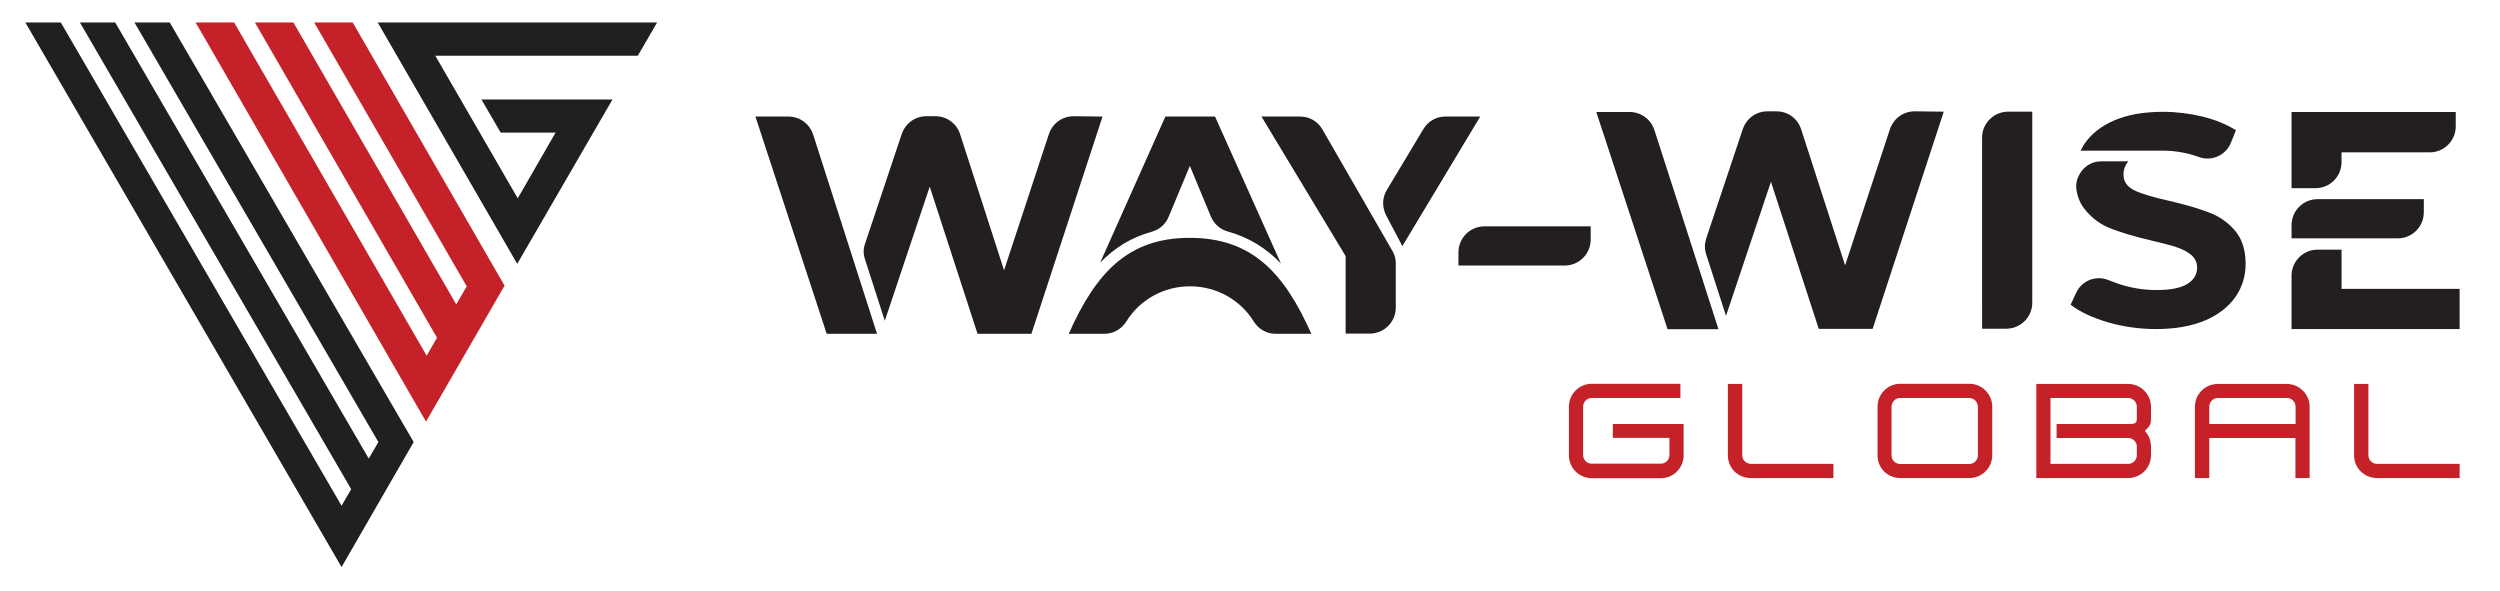 <?xml version="1.0" encoding="utf-8"?>
<!-- Generator: Adobe Illustrator 24.0.1, SVG Export Plug-In . SVG Version: 6.00 Build 0)  -->
<svg version="1.1" id="Layer_1" xmlns="http://www.w3.org/2000/svg" xmlns:xlink="http://www.w3.org/1999/xlink" x="0px" y="0px"
	 viewBox="0 0 1480 350" style="enable-background:new 0 0 1480 350;" xml:space="preserve">
<style type="text/css">
	.st0{fill:#C42228;}
	.st1{fill:#221F1F;}
	.st2{fill-rule:evenodd;clip-rule:evenodd;fill:#231F20;}
</style>
<g>
	<g>
		<polygon class="st0" points="115.8,13.3 138.6,13.3 252.6,210.6 258.7,199.9 150.9,13.3 173.7,13.3 270.1,180.2 276.3,169.5 
			186,13.3 208.8,13.3 298.7,169.1 252.2,249.6 		"/>
		<polygon class="st1" points="223.6,13.3 389,13.3 377.6,33 257.7,33 306.5,117.4 328.9,78.5 296.4,78.5 285,58.9 362.6,58.9 
			306.2,156.2 		"/>
		<polygon class="st1" points="244.9,261.7 202.2,335.7 15,13.3 36,13.3 36,13.3 202.2,299.4 207.9,289.6 47.3,13.3 68.2,13.3 
			68.2,13.3 218.3,271.5 224,261.7 79.6,13.3 100.5,13.3 100.5,13.3 		"/>
	</g>
	<g>
		<g>
			<g>
				<path class="st0" d="M1359,259.3h-51.1V283h-8.5v-42.2c0-7.5,6.1-13.5,13.5-13.5h40.9c7.4,0,13.5,6.1,13.5,13.5V283h-8.4v-23.7
					H1359z M1359,240.8c0-2.8-2.3-5.2-5.1-5.2H1313c-2.8,0-5.1,2.3-5.1,5.2V251h51.1L1359,240.8L1359,240.8z"/>
				<path class="st0" d="M1205.5,227.3h54.4c7.4,0,13.5,6.1,13.5,13.5v7.4c0,3.5-1.3,4.5-3.6,6.9c2.3,2.5,3.6,5.8,3.6,9.3v5.1
					c0,7.5-6.1,13.5-13.5,13.5h-54.4V227.3z M1265,269.5v-5.1c0-2.8-2.3-5.1-5.1-5.1h-42.4V251h42.4c2.8,0,5.1,0.1,5.1-2.8v-7.4
					c0-2.8-2.3-5.2-5.1-5.2h-46v39h46C1262.8,274.6,1265,272.3,1265,269.5z"/>
				<path class="st0" d="M928.8,269.5v-28.8c0-7.5,6.1-13.5,13.5-13.5h52.5v8.4h-52.5c-2.8,0-5.1,2.3-5.1,5.2v28.6
					c0,2.8,2.3,5.1,5.1,5.1h40.9c2.8,0,5.1-2.3,5.1-5.1v-10.2h-33.5V251h41.9v18.6c0,7.5-6.1,13.5-13.5,13.5h-40.9
					C934.8,283,928.8,277.1,928.8,269.5z"/>
				<path class="st0" d="M1393.6,269.5v-42.2h8.5v42.2c0,2.8,2.3,5.1,5.1,5.1h48.9v8.4h-48.9C1399.7,283,1393.6,277.1,1393.6,269.5z
					"/>
				<path class="st0" d="M1022.9,269.5v-42.2h8.5v42.2c0,2.8,2.3,5.1,5.1,5.1h48.9v8.4h-48.9C1028.8,283,1022.9,277.1,1022.9,269.5z
					"/>
				<path class="st0" d="M1111.5,269.5v-28.8c0-7.5,6.1-13.5,13.5-13.5h40.9c7.4,0,13.5,6.1,13.5,13.5v28.8
					c0,7.5-6.1,13.5-13.5,13.5h-40.9C1117.4,283,1111.5,277.1,1111.5,269.5z M1119.8,240.8v28.8c0,2.8,2.3,5.1,5.1,5.1h40.9
					c2.8,0,5.1-2.3,5.1-5.1v-28.8c0-2.8-2.3-5.2-5.1-5.2h-40.9C1122.1,235.5,1119.8,238,1119.8,240.8z"/>
			</g>
		</g>
		<g>
			<path class="st2" d="M652.7,69l-42.1,128.6h-31.9l-28.3-87.1l-26.6,79.4l-11.7-36.3c-1.1-3.3-1.1-6.4,0.1-9.6l21.6-64.6
				c2.2-6.4,7.9-10.6,14.7-10.6h5.2c6.8,0,12.6,4.2,14.7,10.7l26,80.5l26.5-80.5c2.1-6.4,7.9-10.7,14.7-10.7L652.7,69L652.7,69z
				 M519.2,197.6C506.6,158.2,494,119,481.4,79.7c-2.1-6.4-7.9-10.7-14.7-10.7h-19.5l42.2,128.6h29.9V197.6z"/>
			<path class="st2" d="M704.4,98.2c-5,12.1-9,21.7-12.5,30c-1.8,4.5-5.3,7.6-10.1,9c-12.3,3.4-22.2,9.7-30.5,18.3L689.9,69h29.4
				l39,87c-8.5-8.9-18.7-15.4-31.3-18.9c-4.7-1.3-8.3-4.5-10.2-9C713.5,120.1,709.6,110.6,704.4,98.2L704.4,98.2z M632.7,197.6h21
				c5.5,0,10.2-2.7,13.1-7.3c8-12.9,22.1-20.8,37.7-20.8s29.7,7.9,37.7,20.8c2.9,4.6,7.6,7.3,13.1,7.3h21c-16-35.9-35-56.8-72-56.8
				C667.7,140.8,648.7,161.6,632.7,197.6z"/>
			<path class="st2" d="M826.3,155.8v26.3c0,8.5-6.9,15.4-15.4,15.4h-14.3v-45.9L746.8,69h22.8c5.6,0,10.3,2.7,13.2,7.5l41.6,72.2
				C825.7,151,826.3,153.3,826.3,155.8L826.3,155.8z M821.1,112.3c-2.9,4.7-3,10.2-0.5,15.2l9.6,18.2l46.1-76.7h-20.5
				c-5.6,0-10.3,2.7-13.2,7.5L821.1,112.3z"/>
			<path class="st2" d="M1150.7,66.1l-42.1,128.6h-31.9l-28.3-87.1l-26.6,79.4l-11.7-36.3c-1.1-3.3-1-6.4,0-9.6l21.6-64.6
				c2.2-6.4,7.9-10.6,14.7-10.6h5.2c6.8,0,12.6,4.2,14.7,10.7l26,80.5l26.5-80.5c2.1-6.4,7.9-10.7,14.7-10.7L1150.7,66.1
				L1150.7,66.1z M1017.3,194.8c-12.6-39.3-25.2-78.6-37.9-117.8c-2.1-6.4-7.9-10.7-14.7-10.7h-19.7l42.2,128.6h30V194.8z"/>
			<path class="st2" d="M1276.4,194.8c-9.8,0-19.3-1.3-28.5-4s-16.5-6.1-22.1-10.4l3.2-6.9c3.3-7.4,11.9-10.8,19.4-7.6
				c2.1,0.8,4.1,1.6,6.3,2.3c7.3,2.4,14.7,3.5,22.1,3.5c8.1,0,14.2-1.2,18.1-3.6c3.9-2.4,5.8-5.7,5.8-9.7c0-2.9-1.2-5.5-3.4-7.4
				c-2.3-1.9-5.2-3.5-8.9-4.7c-3.6-1.2-8.5-2.4-14.7-3.9c-9.5-2.2-17.2-4.5-23.3-6.8c-6.1-2.2-11.2-5.8-15.5-10.8
				c-2.5-2.9-4.4-6.4-5.3-10.6c-1.2-4.6-0.2-9.1,2.7-12.9c2.9-3.8,7-5.8,11.8-5.8h15.9c-1.9,2.2-2.9,4.9-2.9,7.8
				c0,4.2,2.2,7.4,6.7,9.5c4.5,2.1,11.3,4.1,20.4,6.1c9.5,2.2,17.2,4.5,23.3,6.8c6.1,2.2,11.3,5.8,15.5,10.7s6.4,11.4,6.4,19.8
				c0,7-1.9,13.6-5.9,19.4c-4,5.8-10,10.6-17.8,14C1297.4,193.1,1287.7,194.8,1276.4,194.8L1276.4,194.8z M1231.7,89.2h48.7
				c7.2,0,14.3,1.2,21.5,3.8c7.5,2.7,15.8-1.1,18.8-8.5l3-7.4c-5.7-3.5-12.4-6.3-19.9-8.1c-7.5-1.8-15.3-2.8-23.3-2.8
				c-11.4,0-21,1.7-28.9,5.1c-7.9,3.4-13.7,8.1-17.7,14C1233.2,86.5,1232.4,87.9,1231.7,89.2z"/>
			<path class="st2" d="M1188.8,66.1h14.3v113.1c0,8.5-6.9,15.4-15.4,15.4h-14.3V81.5C1173.3,73.1,1180.3,66.1,1188.8,66.1z"/>
			<path class="st2" d="M1456.1,170.9v23.9h-99.5v-31.6c0-8.5,6.9-15.4,15.4-15.4h14.2V171h69.9V170.9z M1356.6,141.1v-7.8
				c0-8.5,6.9-15.4,15.4-15.4c21.6,0,38.6,0,62.9,0v7.8c0,8.5-6.9,15.4-15.4,15.4C1397.9,141.1,1380.9,141.1,1356.6,141.1
				L1356.6,141.1z M1356.6,111.4V66.3h97.2v8.5c0,8.5-6.9,15.4-15.4,15.4h-52.2V96c0,8.5-6.9,15.4-15.4,15.4H1356.6L1356.6,111.4z"
				/>
			<path class="st2" d="M863.4,157.2v-7.8c0-8.5,6.9-15.4,15.4-15.4c21.6,0,38.6,0,62.9,0v7.8c0,8.5-6.9,15.4-15.4,15.4
				C904.5,157.2,887.7,157.2,863.4,157.2L863.4,157.2z"/>
		</g>
	</g>
</g>
</svg>
